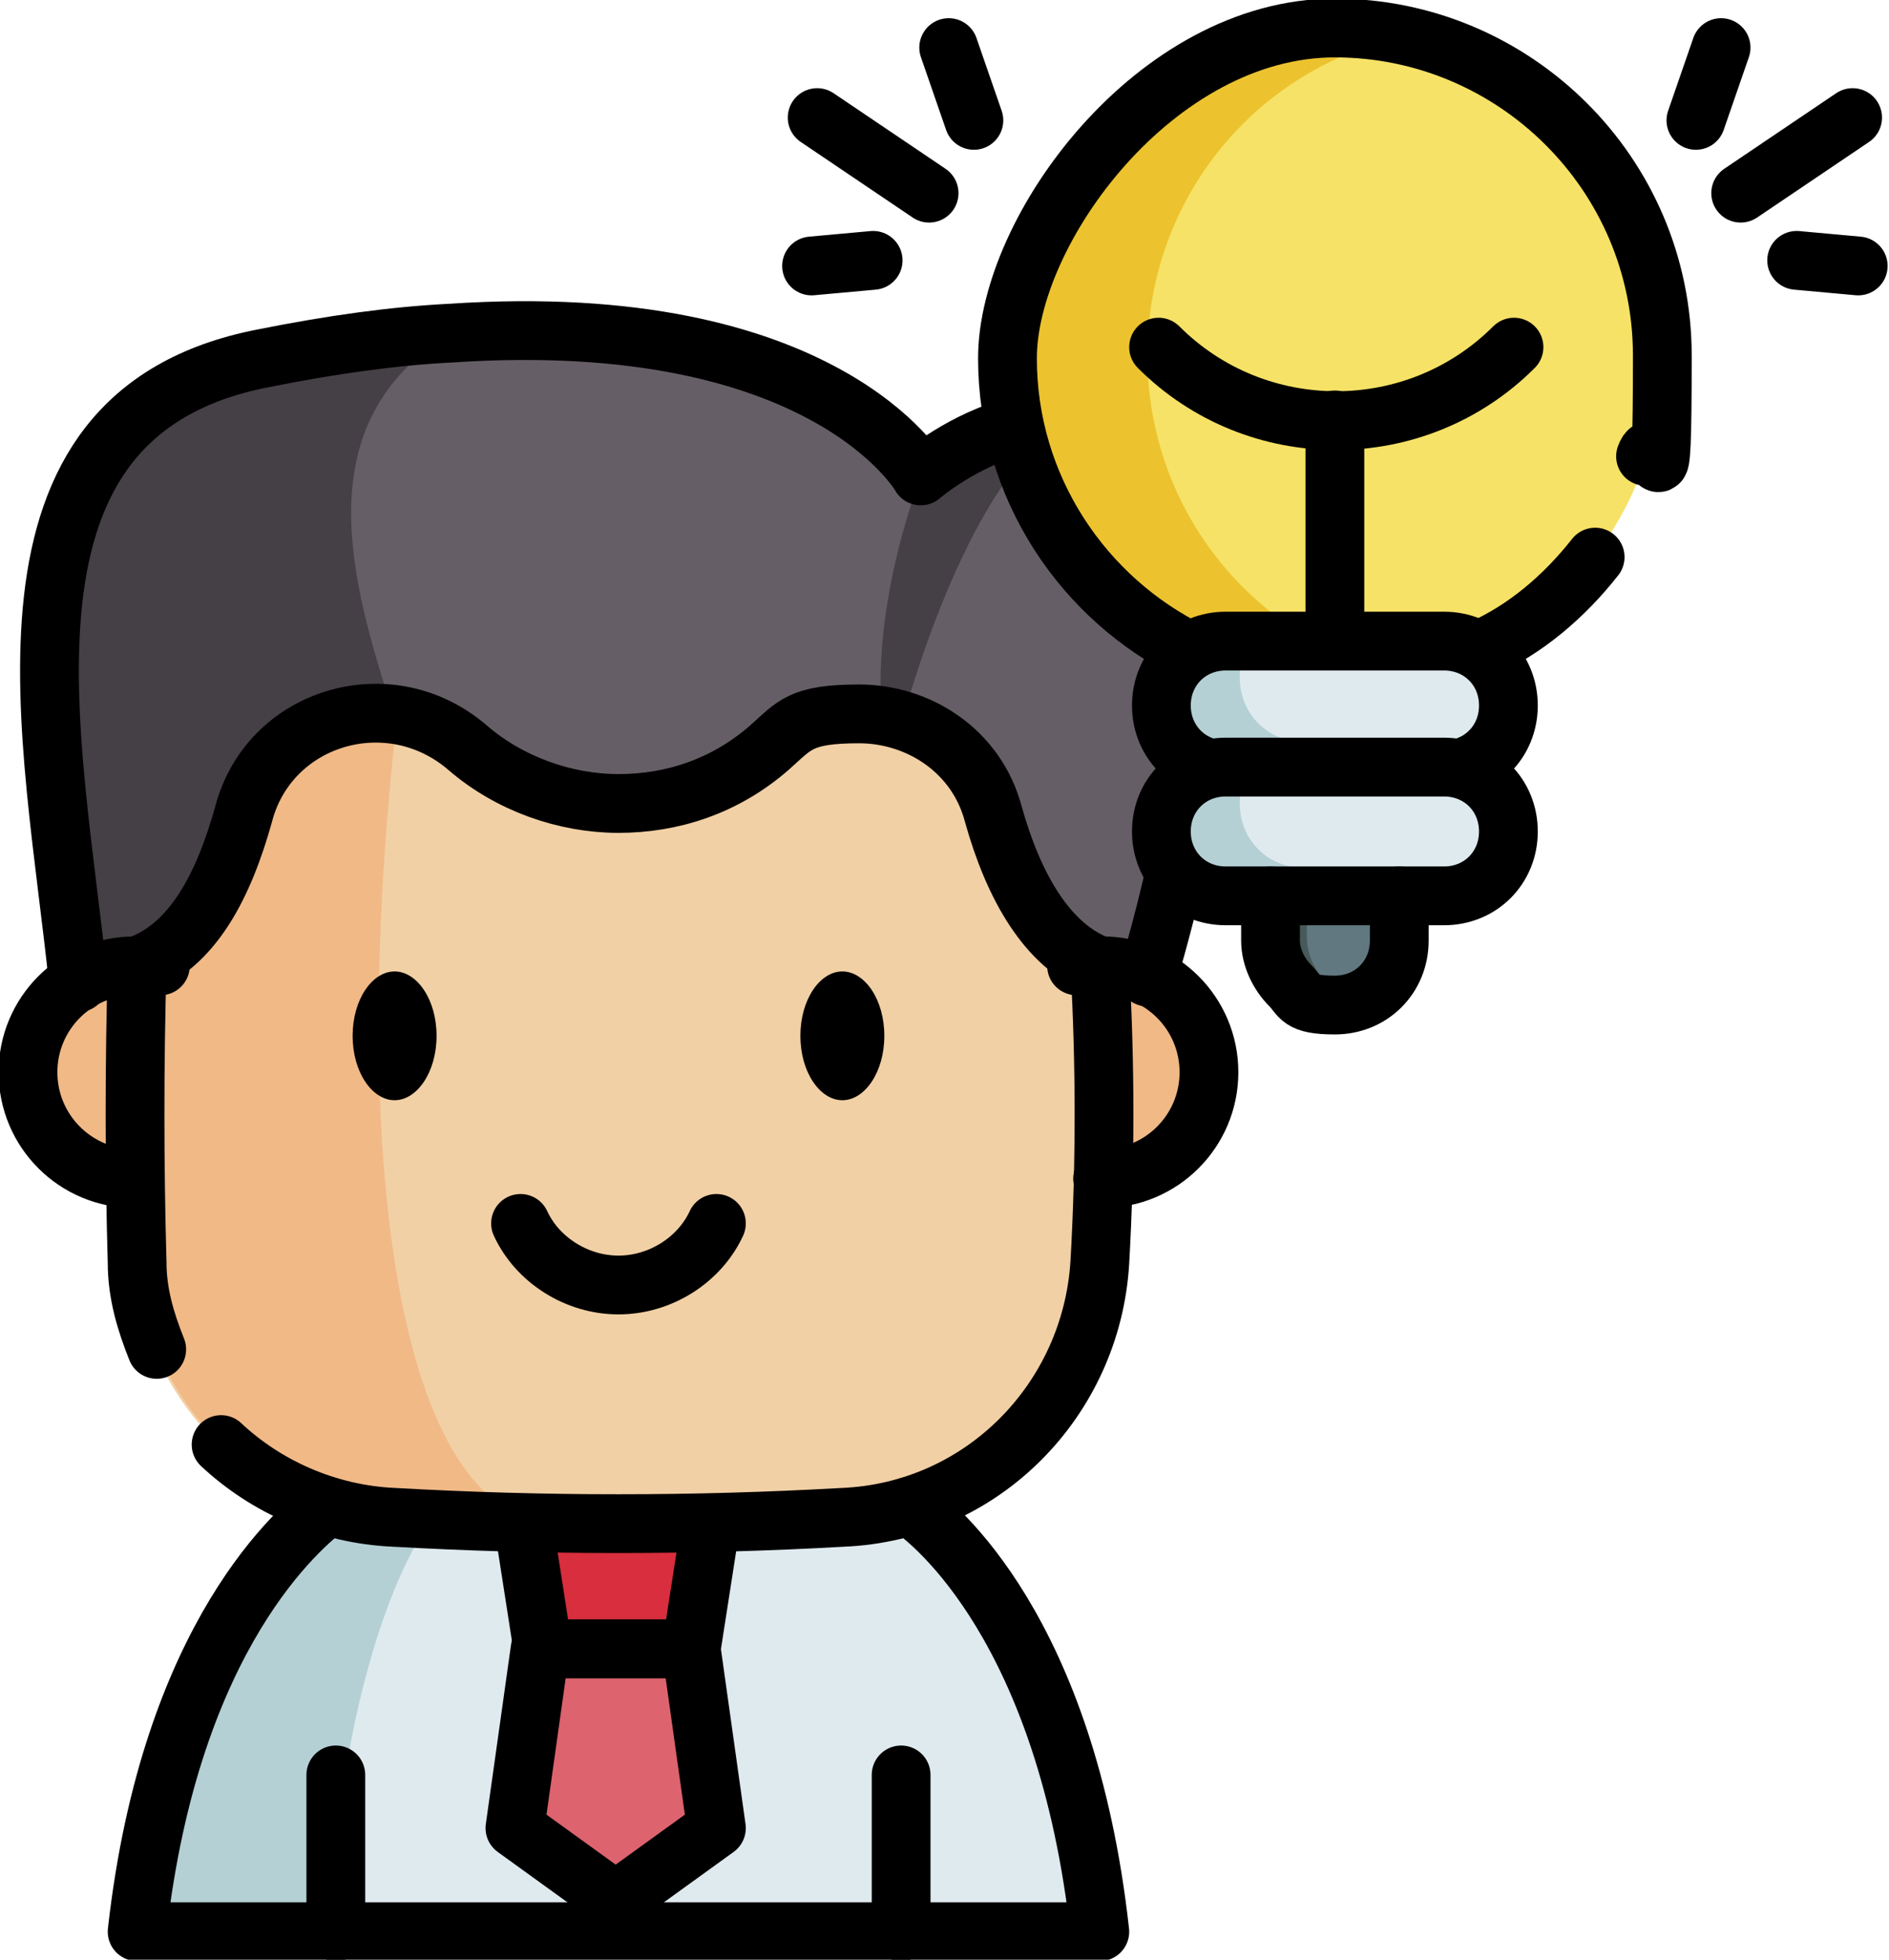 <?xml version="1.0" encoding="UTF-8"?>
<svg id="_レイヤー_1" data-name="レイヤー_1" xmlns="http://www.w3.org/2000/svg" version="1.1" viewBox="0 0 67.5 70">
  <!-- Generator: Adobe Illustrator 29.5.1, SVG Export Plug-In . SVG Version: 2.1.0 Build 141)  -->
  <defs>
    <style>
      .st0 {
        stroke-miterlimit: 13.3;
        stroke-width: 0px;
      }

      .st0, .st1 {
        fill: none;
        stroke: #000;
      }

      .st2 {
        fill: #454045;
      }

      .st1 {
        stroke-linecap: round;
        stroke-linejoin: round;
        stroke-width: 2.1px;
      }

      .st3 {
        fill: #f1d0a5;
      }

      .st4 {
        fill: #dd636e;
      }

      .st5 {
        fill: #f6e266;
      }

      .st6 {
        fill: #617881;
      }

      .st7 {
        fill: #475959;
      }

      .st8 {
        fill: #f1b986;
      }

      .st9 {
        fill: #665e66;
      }

      .st10 {
        fill: #ecc32e;
      }

      .st11 {
        fill: #b4d0d5;
      }

      .st12 {
        fill: #d82e3d;
      }

      .st13 {
        fill: #dfeaef;
      }
    </style>
  </defs>
  <g id="g2514">
    <g id="g2516">
      <g id="g2518">
        <g id="g2524">
          <path id="path2526" class="st13" d="M39.3,69H4.9c1.2-10.7,5.9-14.5,6.8-15.2h20.7c.9.6,5.6,4.4,6.8,15.2"/>
        </g>
        <g id="g2528">
          <path id="path2530" class="st11" d="M15.8,53.8c-.6.6-3.4,4.4-4.1,15.2h-6.8c1.2-10.7,5.9-14.5,6.8-15.2h4.1Z"/>
        </g>
        <g id="g2532">
          <path id="path2534" class="st12" d="M24.8,58.9h-5.3l-.9-6.4h7.2l-.9,6.4Z"/>
        </g>
        <g id="g2536">
          <path id="path2538" class="st9" d="M41,34.9H15.5c0,.1-12.7.2-12.7.2C1.9,26.3-.9,14.8,9.4,12.8c2.5-.5,4.7-.8,6.7-.9,13.4-.9,16.8,5.1,16.8,5.1,0,0,2.4-2.1,5.1-1.9,1,0,1.9.5,2.8,1.4,4.8,4.8.3,18.5.3,18.5"/>
        </g>
        <g id="g2540">
          <path id="path2542" class="st2" d="M37.9,15.1c-3.1,2.2-5.2,8.6-6.1,12.3-.9-3.7.2-7.9,1.1-10.4,0,0,2.4-2.1,5.1-1.9"/>
        </g>
        <g id="g2544">
          <path id="path2546" class="st2" d="M14.1,25.5l1.4,9.5H2.8C1.9,26.3-.9,14.8,9.4,12.8c2.5-.5,4.7-.8,6.7-.9,0,0,0,0,0,0-5.2,3.2-3.6,8.8-2,13.7"/>
        </g>
        <g id="g2548">
          <path id="path2550" class="st8" d="M39.4,42.1h0c2.1,0,3.8-1.7,3.8-3.8s-1.7-3.8-3.8-3.8,0,0,0,0H4.9s0,0,0,0c-2.1,0-3.8,1.7-3.8,3.8s1.7,3.8,3.8,3.8h0"/>
        </g>
        <g id="g2552">
          <path id="path2554" class="st3" d="M39.4,39.2c0,2,0,4-.2,5.9-.3,4.9-4.2,8.9-9.2,9.1-3.5.2-6.9.2-10.4.2h0c-1.9,0-3.7,0-5.6-.2-5-.2-8.9-4.2-9.2-9.1-.2-3.5-.2-7.1,0-10.6h0c1.9-.7,3.1-2.9,3.8-5.4.7-2.5,3.1-3.9,5.5-3.6.9.1,1.8.5,2.6,1.2,1.5,1.4,3.5,2,5.4,2s3.9-.7,5.4-2c1-.8,2.1-1.2,3.2-1.2,2.1,0,4.2,1.4,4.8,3.6.7,2.5,1.8,4.7,3.8,5.4,0,1.5,0,3.1,0,4.6"/>
        </g>
        <g id="g2556">
          <path id="path2558" class="st8" d="M19.7,54.4c-1.9,0-3.7,0-5.6-.2-5-.2-8.9-4.2-9.2-9.1-.2-3.5-.2-7.1,0-10.6h0c1.9-.7,3.1-2.9,3.8-5.4.7-2.5,3.1-3.9,5.5-3.6-1.8,15.8,0,28.7,5.6,28.9"/>
        </g>
        <g id="g2560">
          <path id="path2562" class="st1" d="M18.6,43.7c.6,1.3,2,2.2,3.5,2.2s2.9-.9,3.5-2.2"/>
        </g>
        <g id="g2564">
          <path id="path2566" class="st1" d="M4.8,42.1h0c-2.1,0-3.8-1.7-3.8-3.8s1.7-3.8,3.8-3.8,0,0,0,0"/>
        </g>
        <g id="g2568">
          <path id="path2570" class="st1" d="M39.4,42.1h0c2.1,0,3.8-1.7,3.8-3.8s-1.7-3.8-3.8-3.8,0,0,0,0"/>
        </g>
        <g id="g2572">
          <path id="path2574" d="M15.6,37c0,1.3-.7,2.3-1.5,2.3s-1.5-1-1.5-2.3.7-2.3,1.5-2.3,1.5,1,1.5,2.3"/>
        </g>
        <g id="g2576">
          <path id="path2578" class="st0" d="M15.6,37c0,1.3-.7,2.3-1.5,2.3s-1.5-1-1.5-2.3.7-2.3,1.5-2.3,1.5,1,1.5,2.3Z"/>
        </g>
        <g id="g2580">
          <path id="path2582" d="M31.6,37c0,1.3-.7,2.3-1.5,2.3s-1.5-1-1.5-2.3.7-2.3,1.5-2.3,1.5,1,1.5,2.3"/>
        </g>
        <g id="g2584">
          <path id="path2586" class="st0" d="M31.6,37c0,1.3-.7,2.3-1.5,2.3s-1.5-1-1.5-2.3.7-2.3,1.5-2.3,1.5,1,1.5,2.3Z"/>
        </g>
        <g id="g2588">
          <path id="path2590" class="st1" d="M7.9,51.6c1.6,1.5,3.8,2.5,6.2,2.6,5.3.3,10.7.3,16,0,5-.2,8.9-4.2,9.2-9.1.2-3.5.2-7.1,0-10.6h0c-1.9-.7-3.1-2.9-3.8-5.4-.6-2.3-2.7-3.6-4.8-3.6s-2.3.4-3.2,1.2c-1.6,1.4-3.5,2-5.4,2s-3.9-.7-5.4-2c-2.8-2.4-7.1-1.1-8,2.4-.7,2.5-1.8,4.7-3.8,5.4-.1,3.5-.1,7.1,0,10.6,0,1.1.3,2.1.7,3.1"/>
        </g>
        <g id="g2592">
          <path id="path2594" class="st1" d="M32.5,53.8c.9.6,5.6,4.4,6.8,15.2H4.9c1.2-10.7,5.9-14.5,6.8-15.2"/>
        </g>
        <g id="g2596">
          <path id="path2598" class="st1" d="M25.4,54.4l-.7,4.5h-5.3l-.7-4.5"/>
        </g>
        <g id="g2600">
          <path id="path2602" class="st4" d="M19.4,58.9h5.3l.9,6.4-3.6,2.6-3.6-2.6.9-6.4Z"/>
        </g>
        <g id="g2604">
          <path id="path2606" class="st1" d="M19.4,58.9h5.3l.9,6.4-3.6,2.6-3.6-2.6.9-6.4Z"/>
        </g>
        <g id="g2608">
          <path id="path2610" class="st1" d="M32.2,69v-5.6"/>
        </g>
        <g id="g2612">
          <path id="path2614" class="st1" d="M12,69v-5.6"/>
        </g>
        <g id="g2616">
          <path id="path2618" class="st1" d="M41,34.9s.5-1.6,1-3.8"/>
        </g>
        <g id="g2620">
          <path id="path2622" class="st1" d="M2.8,35.1C1.9,26.3-.9,14.8,9.4,12.8c2.5-.5,4.7-.8,6.7-.9,13.4-.9,16.8,5.1,16.8,5.1,0,0,1.5-1.3,3.5-1.8"/>
        </g>
        <g id="g2624">
          <path id="path2626" class="st5" d="M59.4,12.7c0,6.5-5.2,11.7-11.7,11.7s-11.7-5.2-11.7-11.7S41.3,1,47.7,1s11.7,5.2,11.7,11.7"/>
        </g>
        <g id="g2628">
          <path id="path2630" class="st10" d="M50.3,24.2c-.8.2-1.6.3-2.5.3-6.5,0-11.7-5.2-11.7-11.7S41.3,1,47.7,1s1.7,0,2.5.3c-5.3,1.1-9.2,5.8-9.2,11.4s3.9,10.3,9.2,11.4"/>
        </g>
        <g id="g2632">
          <path id="path2634" class="st1" d="M42.6,23.3c-3.9-1.9-6.6-5.9-6.6-10.5S41.3,1,47.7,1s11.7,5.2,11.7,11.7-.2,2.5-.6,3.6"/>
        </g>
        <g id="g2636">
          <path id="path2638" class="st1" d="M57,19.9c-1.1,1.4-2.5,2.6-4.1,3.3"/>
        </g>
        <g id="g2640">
          <path id="path2642" class="st1" d="M54.1,12.4c-3.5,3.5-9.2,3.5-12.7,0"/>
        </g>
        <g id="g2644">
          <path id="path2646" class="st13" d="M51.6,27.5h-7.8c-1.3,0-2.3-1-2.3-2.3s1-2.3,2.3-2.3h7.8c1.3,0,2.3,1,2.3,2.3s-1,2.3-2.3,2.3"/>
        </g>
        <g id="g2648">
          <path id="path2650" class="st11" d="M53.5,26.5c0,.1-.2.2-.3.3-.4.4-1,.7-1.6.7h-7.8c-1.3,0-2.3-1-2.3-2.3s.3-1.2.7-1.6c.4-.4,1-.7,1.6-.7h.9c-.3.4-.4.8-.4,1.3,0,1.3,1,2.3,2.3,2.3h6.9Z"/>
        </g>
        <g id="g2652">
          <path id="path2654" class="st6" d="M50,32v1.6c0,1.3-1,2.3-2.3,2.3s-1.2-.3-1.6-.7c-.4-.4-.7-1-.7-1.6v-1.6"/>
        </g>
        <g id="g2656">
          <path id="path2658" class="st7" d="M48.4,35.8c-.2,0-.4,0-.7,0-.6,0-1.2-.3-1.6-.7-.4-.4-.7-1-.7-1.6v-1.6h1.3v1.6c0,.6.3,1.2.7,1.6.3.3.6.5.9.6"/>
        </g>
        <g id="g2660">
          <path id="path2662" class="st1" d="M51.6,27.5h-7.8c-1.3,0-2.3-1-2.3-2.3s1-2.3,2.3-2.3h7.8c1.3,0,2.3,1,2.3,2.3s-1,2.3-2.3,2.3Z"/>
        </g>
        <g id="g2664">
          <path id="path2666" class="st13" d="M51.6,32h-7.8c-1.3,0-2.3-1-2.3-2.3s1-2.3,2.3-2.3h7.8c1.3,0,2.3,1,2.3,2.3s-1,2.3-2.3,2.3"/>
        </g>
        <g id="g2668">
          <path id="path2670" class="st11" d="M53.5,31c0,.1-.2.2-.3.3-.4.4-1,.7-1.6.7h-7.8c-1.3,0-2.3-1-2.3-2.3s.3-1.2.7-1.6c.4-.4,1-.7,1.6-.7h.9c-.3.4-.4.8-.4,1.3,0,1.3,1,2.3,2.3,2.3h6.9Z"/>
        </g>
        <g id="g2672">
          <path id="path2674" class="st1" d="M51.6,32h-7.8c-1.3,0-2.3-1-2.3-2.3s1-2.3,2.3-2.3h7.8c1.3,0,2.3,1,2.3,2.3s-1,2.3-2.3,2.3Z"/>
        </g>
        <g id="g2676">
          <path id="path2678" class="st1" d="M50,32v1.6c0,1.3-1,2.3-2.3,2.3s-1.2-.3-1.6-.7c-.4-.4-.7-1-.7-1.6v-1.6"/>
        </g>
        <g id="g2680">
          <path id="path2682" class="st1" d="M47.7,22.9v-7.9"/>
        </g>
        <g id="g2684">
          <path id="path2686" class="st1" d="M60.6,4.3l.9-2.6"/>
        </g>
        <g id="g2688">
          <path id="path2690" class="st1" d="M62.2,6.9l4-2.7"/>
        </g>
        <g id="g2692">
          <path id="path2694" class="st1" d="M64.2,9.3l2.2.2"/>
        </g>
        <g id="g2696">
          <path id="path2698" class="st1" d="M34.8,4.3l-.9-2.6"/>
        </g>
        <g id="g2700">
          <path id="path2702" class="st1" d="M33.2,6.9l-4-2.7"/>
        </g>
        <g id="g2704">
          <path id="path2706" class="st1" d="M31.2,9.3l-2.2.2"/>
        </g>
      </g>
    </g>
  </g>
</svg>
